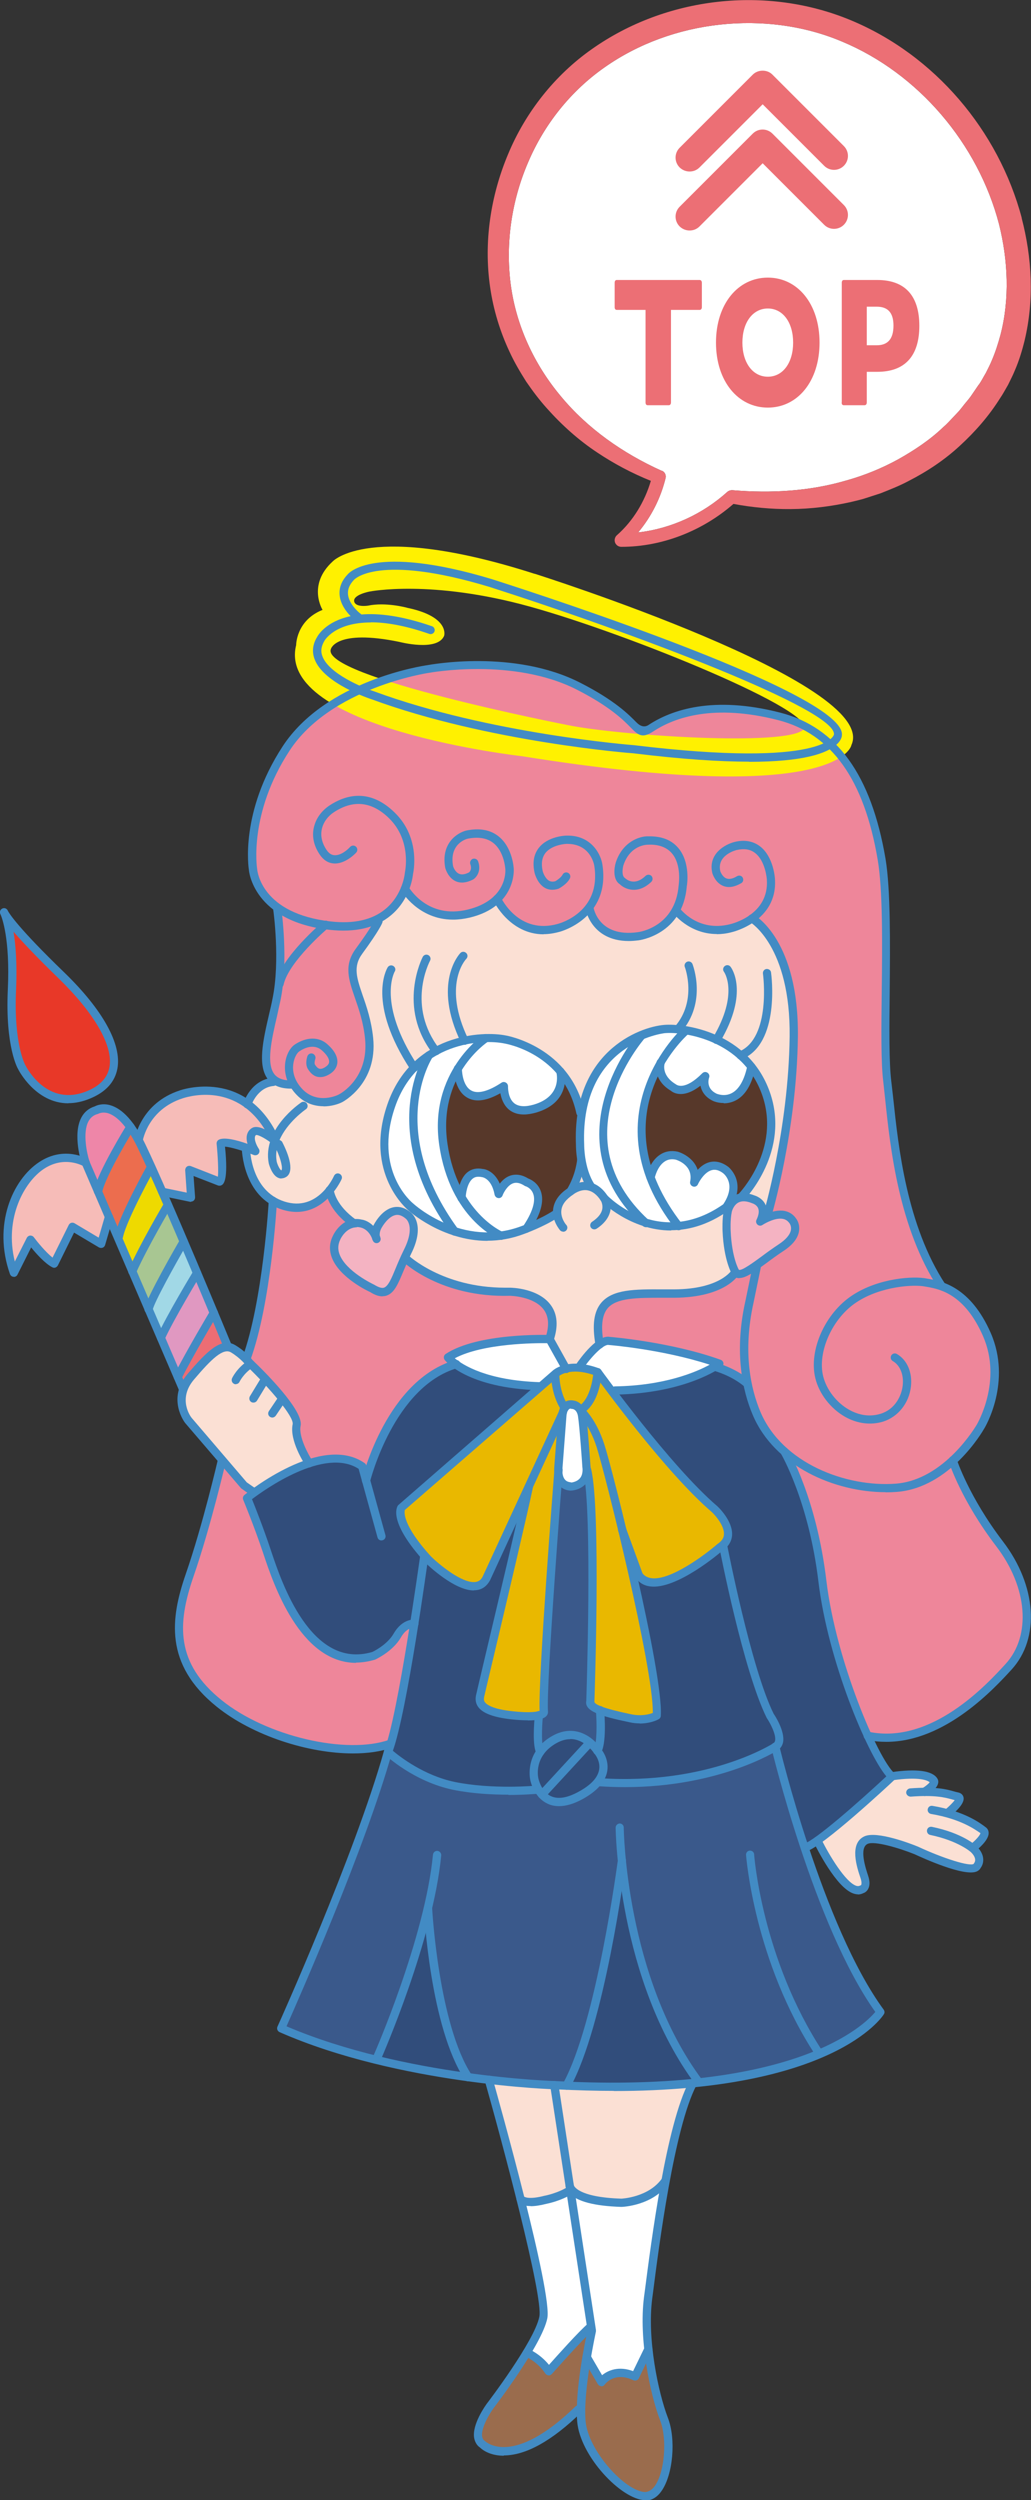 <?xml version="1.0" encoding="UTF-8"?><svg id="_レイヤー_2" xmlns="http://www.w3.org/2000/svg" viewBox="0 0 73.77 178.86"><rect x="0" y="0" width="73.77" height="178.86" fill="#333333" stroke="none"/><defs><style>.cls-1{fill:#3a598b;}.cls-1,.cls-2,.cls-3,.cls-4,.cls-5,.cls-6,.cls-7,.cls-8,.cls-9,.cls-10,.cls-11,.cls-12,.cls-13,.cls-14,.cls-15,.cls-16,.cls-17,.cls-18,.cls-19,.cls-20,.cls-21{stroke-width:0px;}.cls-2{fill:#ee869a;}.cls-3{fill:#428bc4;}.cls-4{fill:#f4b3c2;}.cls-5{fill:#9a6c4d;}.cls-6{fill:#e9b800;}.cls-7{fill:#ec6d4e;}.cls-8{fill:#ec6d74;}.cls-9{fill:#e098c1;}.cls-10{fill:#f6bcb8;}.cls-11{fill:#a1d8e6;}.cls-12{fill:#eeda00;}.cls-13{fill:#fff;}.cls-14{fill:#e83828;}.cls-15{fill:#fbe0d4;}.cls-16{fill:#ec6f75;}.cls-17{fill:#57382a;}.cls-18{fill:#314d7b;}.cls-19{fill:#ee86a8;}.cls-20{fill:#fff100;}.cls-21{fill:#a8c692;}</style></defs><g id="_レイヤー_2-2"><path class="cls-13" d="m70.03,27.52l-.56.82c-.19.27-.42.51-.62.78-.11.13-.2.26-.32.38l-.34.36c-.23.24-.45.49-.7.7-.96.92-2.08,1.66-3.24,2.31-1.17.64-2.42,1.15-3.72,1.51-2.59.76-5.36.92-8.1.69h-.02c-.13-.01-.26.03-.37.12h0c-1.76,1.59-4.02,2.63-6.38,2.9.94-1.12,1.61-2.45,1.96-3.87h0c.06-.21-.04-.45-.25-.54h-.03c-2.77-1.25-5.3-3.02-7.21-5.33-1.92-2.29-3.21-5.09-3.59-8.02-.38-2.93.07-5.98,1.24-8.7,1.16-2.74,3.07-5.13,5.49-6.82,2.42-1.7,5.3-2.73,8.26-3.05,2.95-.32,5.99.06,8.71,1.21,5.48,2.28,9.74,7.32,11.24,13.06.65,2.6.77,5.36.11,7.91-.17.63-.37,1.26-.63,1.86-.12.3-.28.59-.42.88-.17.28-.31.57-.5.84Z"/><path class="cls-16" d="m73.11,15.6c-1.66-6.26-6.24-11.67-12.25-14.16-6.02-2.5-13.21-1.68-18.52,2.08-2.66,1.87-4.75,4.53-5.99,7.52-1.25,2.98-1.75,6.29-1.28,9.51.23,1.6.71,3.18,1.4,4.64.34.74.75,1.43,1.18,2.11.46.67.94,1.31,1.48,1.91,1.07,1.2,2.27,2.28,3.6,3.16,1.21.81,2.5,1.49,3.84,2.03-.44,1.49-1.27,2.87-2.43,3.89-.1.09-.16.22-.16.36,0,.26.21.47.48.47,2.94,0,5.82-1.15,8.02-3.07,1.34.25,2.71.38,4.09.37,1.45-.01,2.9-.19,4.33-.51.35-.09.71-.16,1.06-.28l1.05-.34c.68-.27,1.37-.54,2.02-.89,1.31-.67,2.56-1.5,3.65-2.51,1.09-1,2.08-2.13,2.87-3.39.21-.3.39-.65.58-.97.16-.34.34-.67.48-1.02.3-.69.52-1.41.7-2.14.7-2.92.53-5.94-.21-8.78Zm-3.08,11.92l-.56.82c-.19.27-.42.51-.62.78-.11.13-.2.26-.32.38l-.34.36c-.23.24-.45.49-.7.7-.96.92-2.08,1.66-3.24,2.31-1.17.64-2.42,1.15-3.72,1.51-2.59.76-5.36.92-8.1.69h-.02c-.13-.01-.26.03-.37.12h0c-1.76,1.59-4.02,2.63-6.38,2.9.94-1.12,1.61-2.45,1.96-3.87h0c.06-.21-.04-.45-.25-.54h-.03c-2.77-1.25-5.3-3.02-7.21-5.33-1.92-2.29-3.21-5.09-3.59-8.02-.38-2.93.07-5.98,1.24-8.7,1.16-2.74,3.07-5.13,5.49-6.82,2.42-1.7,5.3-2.73,8.26-3.05,2.95-.32,5.99.06,8.71,1.21,5.48,2.28,9.74,7.32,11.24,13.06.65,2.6.77,5.36.11,7.91-.17.63-.37,1.26-.63,1.86-.12.3-.28.59-.42.88-.17.28-.31.57-.5.84Z"/><path class="cls-1" d="m28.18,123.99s-1.49,6.09-8.05,21.12c0,0,9.15,4.27,22.86,4.17,0,0,15.24.59,20.03-5.34,0,0-3.89-5.21-7.63-19.47l-27.2-.47Z"/><path class="cls-15" d="m58.03,130.75s2.3,4.88,3.63,4.4c0,0,.42-.12.18-.9-.23-.78-.08-.05-.08-.05,0,0-.92-2.41.32-2.61,0,0,1.11-.29,4.28,1.13,0,0,3.09,1.48,3.64.69,0,0,.27-.72-.33-1.13,0,0,.98-.89.75-1.24,0,0-.66-.66-2.5-1.28,0,0,1.16-1.1.59-1.25,0,0-1.06-.38-2.38-.33,0,0,.92-.44.67-.82,0,0-.22-.7-3-.31l-.87-.12-4.9,3.81Z"/><path class="cls-2" d="m20.67,74.92s-1.15,12.6-1.57,15.38-.73,4.96-1.66,7.67c-.93,2.72-2.13,9.61-2.8,11.56-.67,1.95-3.63,8.74-.05,11.31,0,0,4.82,5.72,14.43,3.78,9.42-1.91,27.44-1.48,32.76-.51.11.02.21.04.31.06,4.89,1.01,7.71-3.02,9.17-3.98,0,0,4.34-3.53,1.17-8.35,0,0-4-5.42-4.27-7.38,0,0,4.21-3.84,2.66-8.4,0,0-.84-3.12-3.42-4.03,0,0-3.6-5.74-4.01-15.98l-.04-11.32s.54-13.4-10.31-13.98c0,0-4.34-.63-7.03,1.79,0,0-3.82-4.84-11.36-4.97,0,0-8.48-.4-13.97,5.65,0,0-2.07,4.04-.67,13.85,0,0,.39,4.28.65,7.86"/><path class="cls-18" d="m57.68,132.18s4.61-3.28,6.12-5.12c0,0-2.82-3.31-4.68-12.21,0,0-.42-5.52-2-8.97l-.99-2.05s-2.08-1.6-2.65-4.88c0,0-1.35-.97-2.37-1.18,0,0-11.98-1.86-18.44-.28,0,0-4.39,1.24-6.48,8.42l-.19-.93s-1.22-1.37-4.26-.16c0,0-2.53,1.32-4.01,2.29l1.62,4.92s2.77,7.82,6.9,6.55c0,0,1.49-.17,2.46-1.96l.95-.46s-1.27,7.22-1.87,9.16c0,0,2.46,3.26,10.76,2.75l4.37-.59s3.4.43,6.5-.36c0,0,3.34-.56,6.1-2.05,0,0,1.38,4.91,2.16,7.11"/><path class="cls-15" d="m34.98,148.79l2.49,9.42,9.66.12s.88-5.52,2.43-9.31c0,0-5.97.71-14.58-.23"/><path class="cls-15" d="m21.28,77.42s-2.35-.63-3.4,1.16c0,0-1.08,2.45.23,5.73,0,0,1.68,3.92,5.41,1.12,0,0,.57,1.82,5.61,4.71,5.04,2.9,5.28,1.99,6.48,2.24,1.2.25,4.69-.11,3.72,3.49l1.04,2.08,1.21-.08s.37-1,1.41-1.69c0,0-.63-2.32.65-3.16,0,0,.93-.69,4.09-.5,0,0,3.66.2,5.06-1.49,1.4-1.69,3.24-6.23,3.79-13.37,0,0,1.31-9.18-2.8-11.96,0,0-3.05-3.52-14.45-3.96,0,0-13.45-.27-15.41,4.74,0,0-2.4,4.47-2.66,10.94"/><path class="cls-2" d="m21.22,52.66s-3.34,3.51-3.18,8.75c0,0-.33,1.93,1.79,3.62,0,0,.46,3.96-.05,6.46,0,0-1.66,4.77-.02,5.94l1.33.27s.91,1.75,3.02.97c0,0,3.46-1.26,2.09-5.68,0,0-1.74-4.09-.46-4.93,0,0,1.1-1.43,1.29-2.34,0,0,1.12-.51,2.01-2,0,0,1.33,2.39,4.8,1.55,0,0,.85-.04,1.72-.96,0,0,1.27,2.68,4.04,2.17,0,0,1.6-.2,2.56-1.56,0,0,.62,2.31,2.94,2.21,0,0,2.63-.35,3.26-2.03,0,0,.78,1.36,2.9,1.42,0,0,1.44.13,2.54-.82,1.09-.95,3.29-3.21,1.86-5.39-1.43-2.18-24.85-19.51-34.43-7.66"/><path class="cls-17" d="m47.09,73.69s-3.32,3.89-2.64,7.64c0,0,.53,4.44,3.51,6.41,0,0,6.88-.28,7.22-7.17,0,0,.24-7.03-8.09-6.88"/><path class="cls-17" d="m32.1,74.79s-4.49,6.96,1.96,13.68c0,0,2.53.51,5.73-1.59,0,0,.05-1.01,1.03-1.66,0,0,.69-.75.77-2.29,0,0,.25-2.54-.37-4.37,0,0-2.54-6.07-9.12-3.78"/><path class="cls-13" d="m28.75,85.69s-2.92-3.18.18-8.45c0,0,1.63-2.8,5.77-2.92,0,0-4.63,3.07-2.5,9.58,0,0,.99,3.15,3.65,4.51,0,0-3.7.84-7.1-2.72"/><path class="cls-13" d="m32.91,74.55s-1.08,2.92.91,3.88c0,0,.93.22,2.24-.64,0,0-.05,1.93,1.65,1.63,0,0,2.51-.18,2.55-2.57,0,0-2.95-3.61-7.34-2.3"/><path class="cls-13" d="m33.1,88.29s-.61-2.48.33-3.96c0,0,1.25-1.46,2.24.99,0,0,.89-1.59,2.06-.73,0,0,1.94.92-.23,3.38,0,0-1.62.89-4.4.32"/><path class="cls-13" d="m49.27,73.75s-3.84,2.93-3.28,8.43c0,0,.4,2.82,2.63,5.6,0,0-3.09.36-5.56-2.24,0,0-2.4-1.17-1.27-6.65,0,0,1.36-5.88,7.49-5.14"/><path class="cls-13" d="m53.8,76.41s-.73,2.87-2.65,2.11c0,0-.92-.5-.76-1.28,0,0-1.26,1.08-2.27.53,0,0-1.46-.72-1.04-2.74s.52-1.44.52-1.44c0,0,3.57-.29,6.19,2.82"/><path class="cls-13" d="m52.18,86.34s1.03-2.19-.48-2.78c0,0-1.3-.69-1.98.93,0,0-.14-1.88-1.5-1.86,0,0-2.77.03-1.63,4.96,0,0,2.43.82,5.58-1.25"/><path class="cls-4" d="m52.69,91.17s-1.12-2.77-.52-4.82c0,0,.7-1.37,2.01-.4,0,0,.93.55.43,1.32,0,0,1.43-.94,2.12.1,0,0,.9,1.08-1.22,2.15,0,0-2,1.64-2.82,1.65"/><path class="cls-4" d="m29.3,87.06s.7.59.05,2.09l-1.12,2.52s-.47,1.28-1.65.5c0,0-2.25-1.11-2.58-2.61,0,0-.28-1.13.79-1.83,0,0,1.03-.72,2.09.51,0,0,.72-2.54,2.43-1.19"/><path class="cls-20" d="m38.25,41.05c-11.81-3.79-14.45-.88-14.45-.88-1.83,1.68-.72,3.46-.72,3.46-1.9.76-1.89,2.52-1.89,2.52-1.48,5.97,16.17,7.95,16.17,7.95,22.88,3.67,23.56-.8,23.56-.8,2.04-4.44-22.68-12.26-22.68-12.26m19.25,11.15c-1.23,1.23-13.3.42-16.88-.32,0,0-17.76-3.47-16.93-5.45,0,0,.37-1.43,4.89-.5,0,0,2.73.72,3.21-.44,0,0,.41-1.32-2.51-1.97-.06-.01-.11-.02-.17-.04,0,0-1.51-.41-2.78-.14,0,0-.91.14-.98-.32-.07-.47,1.1-.69,1.1-.69,0,0,4.39-.89,11.49,1.08,7.1,1.97,20.8,7.58,19.56,8.81"/><path class="cls-13" d="m37.27,157.42s1.93,7.67,1.59,8.65c-.34.98-1.92,3.42-1.92,3.42l4.65,2.21,5.37-.4s-.73-3.52-.67-6.16c0,0,1.07-7.41,1.3-9.02,0,0-2.3,2.86-6.78.56,0,0-2.09,1.27-3.53.75"/><path class="cls-5" d="m37.71,168.29s.97.41,1.58,1.34l3-3.22.04.45-.33,1.8,1,1.74s.79-1.09,2.45-.41l.92-1.96s.61,3.62,1.18,5.17c0,0,1.12,4.1-1.09,5.31,0,0-3.23.04-4.82-4.98l-.06-1.32s-4.24,4.66-7.03,2.69c0,0-1.15-.92.83-3.18,0,0,1.57-2.09,2.32-3.41"/><path class="cls-15" d="m22.1,104.7s-1.15-1.66-.9-2.85c0,0-.05-.51-.46-1.08,0,0-3.72-4.69-4.49-4.4,0,0-.97-.1-2.3,1.77,0,0-1.88,1.83-.29,3.69,0,0,3.03,3.37,3.53,4.13,0,0,.68.73,1.13.82,0,0,.81-.84,3.78-2.07"/><path class="cls-14" d="m.57,66.14s.45,1.52.27,5.32c0,0-.21,5.07,1.93,6.36,0,0,1.85,1.45,3.92.36,0,0,2.51-1.18,1.09-3.92,0,0-1.05-2.4-3.69-4.77,0,0-2.7-2.91-3.51-3.34"/><path class="cls-10" d="m6.13,83.17s-1.22-.7-3.02.12c0,0-3.68,2.33-2.11,7.75l1.2-2.3s.69.96,1.69,1.64l1.3-2.64,2.05,1.23.56-1.91-1.67-3.88Z"/><path class="cls-10" d="m11.61,85.26l2.07.43-.14-1.99,2.18.85s.36-1.03.07-2.75c0,0,.75-.18,2.34.5,0,0-.73-2.45,1.45-.84,0,0-1.47-4.06-5.73-3.36,0,0-3.3.46-3.92,3.45,0,0,1.35,2.96,1.68,3.71"/><path class="cls-19" d="m16.25,96.36s-4.64-11.75-6.31-14.81c0,0-1.58-3.13-3.22-2.06,0,0-1.58.52-.5,3.87l6.9,16.05s.52-1.17,1.45-1.95c0,0,1.09-1.06,1.69-1.1"/><path class="cls-7" d="m9.33,80.6s-2.11,3.42-2.35,4.56l1.49,3.47s.76-2.54,2.4-5.15l-1.54-2.88Z"/><path class="cls-12" d="m12.08,86.21s-2.45,3.99-2.6,4.75l-1.09-2.53s1.28-3.19,2.49-4.95l1.21,2.73Z"/><path class="cls-21" d="m12.08,86.21l1.1,2.61s-2.41,4.2-2.54,4.84l-1.14-2.78s1.13-2.59,2.58-4.67"/><path class="cls-11" d="m13.18,88.82l.93,2.26s-2.1,3.59-2.59,4.64l-.94-2.19s1.47-2.81,2.6-4.71"/><path class="cls-9" d="m14.11,91.08l1.19,2.92-2.58,4.51-1.2-2.79s1.41-2.99,2.59-4.64"/><path class="cls-8" d="m16.25,96.36l-.95-2.37-2.58,4.51.39.91s1.26-2.33,3.14-3.05"/><path class="cls-13" d="m41.42,97.85s1.06-1.75,1.98-1.91c0,0,4.08.21,8.01,1.65,0,0-3.04,1.99-7.68,1.88l-.97-1.31-1.34-.31Z"/><path class="cls-13" d="m40.39,97.95l-1.07-2.15s-4.4-.32-7.21,1.27c0,0,1.55,2.1,6.73,2.04,0,0,.9-1.12,1.56-1.16"/><path class="cls-1" d="m39.99,105.62l-1.48,17.3s-.24,2.18.08,2.68l4.19-.28s.31-.65.09-3.95l-.78-15.78-2.1.04Z"/><path class="cls-13" d="m40.88,100.47s-.54,0-.67,1.15l-.26,3.52s-.11,1.16.97,1.2c0,0,1.22-.05,1.12-1.35l-.37-3.69s-.09-.68-.78-.83"/><path class="cls-18" d="m38.41,127.82s-1.13-2.3,1.71-3.58c0,0,1.86-.53,2.87,1.4,0,0,1.13,1.12-1.3,2.71,0,0-2.32,1.62-3.28-.54"/><path class="cls-18" d="m26.95,147.43s2.81-6.74,3.69-10.99c0,0,.34,8.31,2.78,12.02,0,0-3.41-.11-6.47-1.04"/><path class="cls-18" d="m44.43,133.44s-1.54,11.43-3.9,15.77c0,0,5.61.36,9.48-.24,0,0-4.09-4.84-5.58-15.54"/><path class="cls-6" d="m39.87,98.32l-11.16,9.58s-.05,1.43,1.22,2.85c0,0,2.75,3.32,4.47,2.61,0,0,.26-.06.71-1.1.45-1.04,3.08-6.49,3.08-6.49l-3.83,15.53s-.16.94,1.47,1.28c0,0,2.95.49,3.08-.14,0,0,.02-2.73.19-5.14.17-2.41,1.13-16.03,1.13-16.03,0,0,.14-.92.76-.8,0,0,.61.06.68.82.08.76.6,5.92.69,8.61.09,2.69-.12,11.98-.12,11.98,0,0,.39.53,2.84,1.04,0,0,2,.38,1.91-.6-.08-.98-2.28-12.58-2.28-12.58,0,0,.67,3.21,1.68,3.42s2.96-.88,3.52-1.25c.57-.37,2.35-1.45,2.2-2.44-.15-.98-1.33-1.8-1.33-1.8,0,0-5.58-5.79-8.02-9.51,0,0-1.85-.63-2.89.16"/><path class="cls-3" d="m4.89,78.93c-2.36,0-3.58-2.41-3.59-2.44-.03-.04-.93-1.59-.74-5.71.17-3.64-.43-5.16-.52-5.36-.02-.04-.03-.06-.03-.07-.05-.15.03-.3.17-.36.14-.06.3,0,.37.14,0,0,.01.03.03.06.1.18.72,1.19,4,4.36,2.79,2.7,4.14,5.16,3.82,6.9-.18.95-.82,1.66-1.91,2.12-.58.25-1.12.35-1.6.35Zm-3.92-12.26c.15.9.26,2.25.18,4.14-.18,3.9.66,5.39.67,5.4.07.14,1.56,3.05,4.45,1.83.9-.38,1.42-.95,1.56-1.69.28-1.52-1.05-3.84-3.65-6.37-1.61-1.56-2.59-2.61-3.2-3.31Z"/><path class="cls-3" d="m13.11,99.71c-.11,0-.22-.07-.27-.18l-6.98-16.24c-.04-.11-.68-2.13-.04-3.34.21-.4.54-.67.96-.8.13-.07.53-.24,1.09-.09.9.25,1.75,1.19,2.53,2.8,1.7,3.53,6.1,14.17,6.14,14.28.06.15,0,.32-.16.39-.15.06-.32,0-.39-.16-.04-.11-4.43-10.73-6.13-14.24-.86-1.79-1.64-2.34-2.13-2.49-.41-.12-.67.03-.68.03-.02.01-.05.03-.08.03-.29.08-.5.26-.64.52-.44.82-.1,2.34.07,2.86l6.97,16.21c.06.15,0,.32-.15.39-.04.02-.08.02-.12.02Z"/><path class="cls-3" d="m.99,91.34s-.01,0-.02,0c-.12,0-.22-.09-.26-.2-1.23-3.5.17-6.74,2.1-8.01,1.79-1.18,3.4-.25,3.47-.21.14.08.19.26.1.4-.08.14-.26.19-.4.11-.06-.03-1.37-.78-2.84.19-1.39.92-2.85,3.51-2.08,6.63l.86-1.7c.05-.09.14-.15.24-.16.11,0,.2.04.26.12.23.31.85,1.07,1.34,1.46l1.16-2.34c.04-.07.1-.13.18-.15.08-.02.16-.01.23.03l1.73,1.03.45-1.55c.05-.16.2-.25.37-.2.16.05.25.21.2.37l-.56,1.91c-.03.09-.09.16-.18.19-.09.03-.18.02-.26-.02l-1.78-1.06-1.16,2.35c-.04.07-.1.12-.17.15-.07.03-.16.02-.23-.02-.51-.26-1.15-.97-1.51-1.42l-.98,1.95c-.05.1-.15.16-.26.16Z"/><path class="cls-3" d="m13.68,85.98s-.04,0-.06,0l-2.07-.43c-.16-.03-.26-.19-.23-.35.03-.16.18-.26.35-.23l1.69.35-.11-1.6c0-.1.04-.2.12-.26.08-.06.19-.07.28-.04l1.94.76c.05-.38,0-1.44-.09-2.35-.01-.11.04-.22.13-.28.36-.23,1.29,0,2.08.28-.02-.08-.04-.15-.05-.22-.06-.4.07-.72.35-.9.24-.16.59-.08.93.08-2.18-3.51-5.73-2.26-5.89-2.21-2.44.8-2.82,2.95-2.84,3.04-.03.16-.16.28-.34.24-.16-.03-.27-.18-.24-.34.02-.11.45-2.6,3.23-3.51.04-.02,4.84-1.71,7.14,3.51.06.12.02.27-.09.35-.11.08-.26.08-.37,0-.47-.39-1.07-.71-1.22-.67-.02.01-.11.07-.08.32.03.2.13.44.28.67.07.11.06.25-.02.35-.08.1-.22.13-.34.09-.82-.33-1.67-.57-2.06-.6.25,2.44-.11,2.67-.23,2.75-.08.05-.18.06-.27.03l-1.75-.68.11,1.52c0,.09-.03.18-.1.24-.05.05-.12.07-.19.07Z"/><path class="cls-3" d="m18.12,107.02c-.06,0-.12-.02-.17-.05l-.7-.5-4.01-4.68s-1.34-1.72.19-3.51c1.35-1.58,2.39-2.65,3.4-2.05.8.48,1.22,1.04,1.24,1.07.84.8,3.67,3.61,3.44,4.7-.16.77.56,2.08.85,2.52.09.14.05.32-.08.41-.14.09-.32.05-.41-.08-.12-.18-1.17-1.81-.93-2.96.11-.53-1.63-2.58-3.31-4.19-.04-.04-.41-.53-1.1-.95-.55-.33-1.36.42-2.64,1.93-1.21,1.41-.23,2.69-.18,2.75l3.95,4.62.65.45c.13.09.16.28.07.41-.06.08-.15.12-.24.12Z"/><path class="cls-3" d="m25.48,118.96c-4.03,0-5.93-5.7-6.6-7.7l-.06-.18c-.64-1.91-1.41-3.77-1.42-3.79-.05-.12-.01-.26.09-.34.22-.18,5.51-4.44,8.6-2.28.06.04.1.1.11.16l1.38,5c.04.16-.05.32-.21.36-.16.05-.32-.05-.36-.21l-1.35-4.9c-2.45-1.58-6.73,1.49-7.63,2.17.22.54.82,2.06,1.34,3.62l.06.18c.7,2.08,2.81,8.43,7.21,7.13h0s1.05-.48,1.53-1.32c.64-1.1,1.49-1,1.52-.99.16.02.27.17.25.33s-.16.28-.33.25c-.02,0-.51-.04-.93.7-.59,1.01-1.79,1.55-1.84,1.58-.48.14-.94.21-1.37.21Z"/><path class="cls-3" d="m36.38,128.39c-1.14,0-2.59-.07-3.96-.35-2.79-.58-4.77-2.42-4.86-2.5-.09-.08-.12-.21-.07-.32,1-2.48,2.56-13.85,2.58-13.96.02-.16.17-.28.33-.25.16.02.27.17.25.33-.06.46-1.51,11.03-2.54,13.91.5.42,2.22,1.77,4.43,2.23,2.67.55,5.8.27,5.83.26.16,0,.31.1.32.27s-.1.31-.27.32c-.07,0-.89.08-2.05.08Z"/><path class="cls-3" d="m26.19,106.21s-.05,0-.07,0c-.16-.04-.25-.2-.22-.36.07-.29,1.81-7.14,6.66-8.55.16-.04.32.05.37.2.05.16-.04.32-.2.37-4.53,1.31-6.24,8.05-6.25,8.12-.03.13-.15.22-.29.22Z"/><path class="cls-3" d="m38.62,99.46s0,0,0,0c-5.19-.15-6.74-2.09-6.8-2.17-.05-.06-.07-.15-.06-.23.01-.08.06-.15.13-.2,2.32-1.52,7.24-1.36,7.44-1.36.1,0,.2.06.25.15l1.19,2.14c.08.14.03.32-.11.4-.14.08-.32.03-.4-.11l-1.11-1.99c-.82-.01-4.58,0-6.61,1.08.59.49,2.32,1.59,6.1,1.71.16,0,.29.14.29.3,0,.16-.14.29-.29.29Z"/><path class="cls-3" d="m44,99.77c-.16,0-.29-.13-.29-.29,0-.16.13-.3.29-.3,3.55-.05,5.83-1.03,6.78-1.55-3.38-1.1-7.18-1.41-7.22-1.41-.36-.09-1.26.84-1.87,1.74-.09.13-.27.17-.41.08-.13-.09-.17-.27-.08-.41.35-.51,1.56-2.17,2.44-1.99h0s4.35.35,7.93,1.64c.1.04.18.13.19.23.02.11-.03.21-.12.28-.1.08-2.62,1.9-7.64,1.98h0Z"/><path class="cls-3" d="m33.9,113.78c-1.39,0-3.27-1.79-3.49-2.01-2.58-2.83-2.06-3.9-1.93-4.08l11.05-9.62s1.03-1.03,3.33-.18c.06.02.1.06.14.1.05.07,4.97,6.89,8.31,9.75.06.05,1.15,1.07,1.07,2.11-.04.45-.28.82-.71,1.1-.1.09-3.25,2.8-5.16,2.54-.46-.06-.82-.29-1.07-.67l-1.2-3.27c-.06-.15.02-.32.18-.38.15-.06.32.02.38.18l1.17,3.2c.12.17.34.31.63.35,1.36.2,3.87-1.69,4.72-2.43.31-.21.46-.42.48-.68.05-.62-.61-1.38-.87-1.62-3.24-2.77-7.77-8.98-8.35-9.77-1.85-.66-2.61.06-2.64.09l-10.97,9.53c-.05.16-.17,1.09,1.87,3.33.56.55,2.26,1.98,3.21,1.82.22-.04.38-.16.49-.39l5.46-11.83c.07-.15.24-.21.39-.14.15.07.21.24.14.39l-5.46,11.84c-.21.4-.53.65-.93.71-.08.01-.16.02-.24.02Z"/><path class="cls-3" d="m40.41,101.01c-.1,0-.19-.05-.25-.13-.75-1.14-.73-2.53-.73-2.59,0-.16.16-.26.3-.29.16,0,.29.14.29.3,0,.01-.02,1.27.63,2.26.09.14.05.32-.08.41-.05.03-.11.05-.16.05Z"/><path class="cls-3" d="m41.6,101.13c-.1,0-.19-.05-.25-.13-.09-.14-.05-.32.08-.41.78-.51,1-1.93,1.03-2.44,0-.16.12-.3.31-.28.16,0,.29.14.28.31,0,.09-.1,2.12-1.29,2.9-.05.03-.11.05-.16.05Z"/><path class="cls-3" d="m40.88,106.64c-.15,0-.54-.03-.85-.35-.3-.3-.42-.76-.37-1.36l.28-3.65s.02-.62.4-.93c.14-.11.38-.23.74-.15h0s.72.09.86,1.03c.11.74.3,3.52.31,3.64h0s.12.64-.24,1.16c-.23.32-.58.53-1.05.6-.02,0-.03,0-.08,0Zm.04-.3h0,0Zm-.06-5.57c-.08,0-.13.02-.15.05-.13.1-.18.38-.18.49l-.28,3.68c-.04.41.03.72.2.89.16.17.41.15.44.18.3-.05.51-.17.64-.35.22-.31.14-.74.14-.74,0-.07-.2-2.92-.31-3.63-.07-.48-.34-.53-.37-.54-.05-.01-.09-.01-.13-.01Z"/><path class="cls-3" d="m45.77,123.29c-.22,0-.46-.02-.72-.08-2.13-.44-3.25-.81-3.1-1.53,0-.09.46-13.56-.22-16.44-.04-.16.06-.32.22-.35.15-.03.32.06.35.22.7,2.96.25,16.09.23,16.65.06.18.58.45,2.64.88.73.15,1.29,0,1.54-.1.05-3.24-3.43-17.19-4.02-19.02-.53-1.64-1.3-2.33-1.31-2.34-.12-.11-.13-.29-.03-.42s.29-.14.41-.03c.04.03.9.8,1.48,2.6.63,1.93,4.24,16.41,4.04,19.42,0,.1-.06.19-.15.24-.03.02-.55.31-1.36.31Zm1.22-.56h0,0Z"/><path class="cls-3" d="m37.76,123.07c-.33,0-.72-.02-1.17-.07-1.27-.14-2.04-.43-2.37-.88-.26-.36-.18-.72-.16-.84.03-.13.31-1.34.71-3.02.91-3.83,2.42-10.23,2.78-11.96.03-.16.18-.26.35-.23.16.03.26.19.23.35-.36,1.73-1.87,8.14-2.78,11.97-.4,1.68-.68,2.87-.71,3.01-.03.17-.02.27.06.38.13.17.55.49,1.96.64,1.37.15,1.82.02,1.95-.03-.11-2.3,1.01-16.65,1.06-17.27.01-.16.13-.27.32-.27.16.01.28.16.27.32-.01.15-1.2,15.42-1.05,17.29,0,.06,0,.2-.14.33-.2.19-.63.29-1.29.29Z"/><path class="cls-3" d="m53.44,99.25c-.07,0-.13-.02-.19-.07-.96-.8-2.1-1.09-2.11-1.1-.16-.04-.25-.2-.21-.36.04-.16.2-.26.36-.21.05.01,1.28.33,2.34,1.21.13.1.14.29.04.41-.06.07-.14.11-.23.11Z"/><path class="cls-3" d="m63.36,106.75c-3.62,0-7.96-1.85-9.51-5.55-.7-1.66-1.35-4.43-.51-8.15l.52-2.51.58.12-.52,2.52c-.8,3.58-.18,6.21.48,7.8,1.56,3.72,6.17,5.43,9.7,5.16,3.51-.27,5.76-4.18,5.79-4.22.02-.04,1.85-3.12.45-6.33-1.32-3.02-3.1-3.36-3.96-3.52l-.18-.03c-.83-.17-3.19-.02-4.91,1.12-1.73,1.13-2.82,3.56-2.39,5.3.24.96.95,1.88,1.85,2.39.52.29,1.32.58,2.26.29,1.04-.32,1.5-1.29,1.58-2.02.09-.78-.19-1.45-.71-1.75-.14-.08-.19-.26-.11-.4.08-.14.26-.19.4-.11.73.42,1.12,1.31,1.01,2.32-.13,1.2-.92,2.18-1.99,2.52-.88.27-1.85.15-2.72-.34-1.04-.59-1.86-1.65-2.13-2.76-.49-1.99.69-4.65,2.64-5.93,1.89-1.25,4.42-1.4,5.35-1.2l.17.03c.88.16,2.94.55,4.39,3.86,1.52,3.49-.39,6.73-.48,6.86-.09.16-2.43,4.22-6.25,4.51-.26.02-.52.03-.78.03Z"/><path class="cls-3" d="m57.64,132.47c-.13,0-.24-.08-.28-.21-.05-.16.04-.32.19-.37.78-.24,3.85-2.93,5.87-4.81-1.38-1.64-4.18-8.28-4.86-13.93-.69-5.76-2.67-9.14-2.69-9.17-.08-.14-.04-.32.1-.4.14-.08.32-.04.4.1.08.14,2.06,3.51,2.76,9.41.69,5.74,3.7,12.76,4.88,13.78.06.06.1.13.1.22,0,.08-.03.16-.09.22-.52.49-5.12,4.77-6.32,5.14-.03,0-.06.01-.09.01Z"/><path class="cls-3" d="m44.71,127.85c-.58,0-1.18-.02-1.8-.06-.16-.01-.29-.15-.27-.31.01-.16.16-.27.31-.27,7.7.51,12.34-2.47,12.39-2.5.06-.04.1-.1.12-.19.08-.41-.32-1.21-.6-1.62-1.68-3.39-3.34-11.95-3.41-12.31-.03-.16.07-.31.23-.34.16-.03.31.07.34.23.02.09,1.71,8.85,3.34,12.13.07.09.82,1.24.67,2.03-.05.24-.18.44-.37.56-.04.03-4.13,2.65-10.95,2.65Z"/><path class="cls-3" d="m43.93,149.58c-1.29,0-2.67-.04-4.14-.11-.1,0-11.23-.33-19.78-4.09-.07-.03-.13-.09-.16-.16s-.03-.16,0-.23c.06-.12,5.56-12.36,7.63-19.75.04-.16.2-.25.36-.2.16.04.25.21.2.36-1.91,6.81-6.71,17.7-7.54,19.56,8.41,3.6,19.19,3.92,19.3,3.92,17.11.91,22.05-4.01,22.83-4.95-4.38-6.14-7.41-18.78-7.44-18.91-.04-.16.06-.32.22-.35.16-.03.32.06.35.22.03.13,3.09,12.91,7.47,18.88.07.1.08.23.01.33-.15.24-3.66,5.49-19.33,5.49Z"/><path class="cls-3" d="m36.05,175.68s-.05,0-.07,0c-1.09-.02-1.61-.56-1.64-.59-.19-.12-.35-.36-.41-.66-.18-.98.81-2.35.93-2.51.04-.05,3.37-4.42,3.73-6.18.3-1.45-2.71-12.68-3.9-16.88-.04-.16.05-.32.2-.36.16-.04.32.05.36.2.44,1.56,4.29,15.31,3.91,17.16-.39,1.89-3.7,6.23-3.84,6.41-.26.36-.93,1.43-.82,2.05.03.14.09.24.2.31.07.06,1.98,1.89,6.47-2.47.12-.11.3-.11.42,0,.11.12.11.3,0,.42-2.11,2.05-3.97,3.08-5.55,3.08Z"/><path class="cls-3" d="m46.17,178.86s-.03,0-.04,0c-1.68-.06-4.61-3.13-4.83-5.61-.19-2.2.62-6.02.74-6.54l-2.67-17.49c-.02-.16.09-.31.25-.34.16-.03.31.09.34.25l2.68,17.55s0,.07,0,.11c0,.04-.93,4.19-.74,6.42.19,2.13,2.84,5.02,4.26,5.07.23-.01.48-.14.69-.43.71-.99.9-3.35.39-4.68-.72-1.86-1.55-5.82-1.16-8.84l.06-.45c.46-3.55,1.52-11.86,3.17-14.98.08-.14.26-.2.4-.12.14.08.2.25.12.4-1.59,3.03-2.69,11.57-3.1,14.79l-.06.45c-.38,2.91.43,6.75,1.12,8.55.59,1.53.37,4.07-.46,5.24-.39.56-.84.68-1.15.68Z"/><path class="cls-3" d="m37.97,157.82c-.67,0-.91-.25-.97-.35-.09-.14-.05-.32.09-.41.13-.08.3-.05.39.07.03.03.35.25,1.49-.05.03,0,.97-.19,1.68-.65.13-.09.32-.05.41.08.09.14.05.32-.08.41-.81.53-1.83.73-1.88.74-.47.12-.84.17-1.13.17Z"/><path class="cls-3" d="m44.46,157.88c-1.94-.06-3.19-.39-3.73-.99-.27-.29-.27-.54-.27-.59,0-.16.14-.31.31-.28.16,0,.28.13.28.29,0,.04.26.88,3.41.98,0,0,1.95-.08,2.91-1.45.1-.13.28-.16.41-.07.13.09.17.28.07.41-1.13,1.62-3.3,1.7-3.39,1.7Z"/><path class="cls-3" d="m39.27,169.93s-.01,0-.02,0c-.09,0-.18-.06-.23-.13-.57-.86-1.42-1.22-1.43-1.22-.15-.06-.22-.23-.16-.38.06-.15.23-.22.38-.16.04.02.82.34,1.47,1.14.6-.67,2.12-2.38,2.81-2.97.12-.11.31-.09.42.03.11.12.09.31-.03.42-.82.7-2.97,3.16-3,3.18-.06.06-.14.1-.22.1Z"/><path class="cls-3" d="m43.02,170.7h-.01c-.1,0-.19-.06-.24-.15l-1.05-1.8c-.08-.14-.03-.32.11-.4.14-.08.32-.03.4.11l.85,1.46c.44-.36,1.2-.67,2.22-.29l.83-1.71c.07-.15.25-.21.39-.14.15.07.21.25.14.39l-.95,1.97c-.07.15-.25.2-.39.14-1.36-.64-2.02.27-2.05.31-.06.08-.15.13-.24.13Z"/><path class="cls-3" d="m58.64,147.22c-.1,0-.19-.05-.25-.13-4.44-6.75-5-14.32-5.01-14.39-.01-.16.11-.3.27-.31.17,0,.3.11.31.27,0,.07.56,7.49,4.91,14.11.09.14.05.32-.08.41-.05.03-.11.05-.16.05Z"/><path class="cls-3" d="m27.01,147.44s-.08,0-.12-.03c-.15-.07-.22-.24-.15-.39.04-.08,3.66-8.34,4.24-14.34.02-.16.15-.28.32-.27.16.02.28.16.27.32-.58,6.1-4.25,14.44-4.28,14.52-.05.11-.16.18-.27.18Z"/><path class="cls-3" d="m33.5,148.9c-.1,0-.19-.05-.25-.13-2.46-3.74-2.91-11.91-2.92-12.26,0-.16.12-.3.28-.31.16-.02.3.12.31.28,0,.08.46,8.36,2.83,11.96.09.14.05.32-.08.41-.05.03-.11.05-.16.05Z"/><path class="cls-3" d="m50.02,149.27c-.09,0-.18-.04-.24-.12-5.6-7.5-5.73-18.29-5.73-18.4,0-.16.13-.29.29-.3h0c.16,0,.29.13.29.29,0,.11.13,10.71,5.61,18.05.1.13.07.31-.06.41-.05.04-.12.06-.18.06Z"/><path class="cls-3" d="m40.54,149.5s-.1-.01-.14-.04c-.14-.08-.19-.26-.12-.4,2.41-4.37,3.91-15.88,3.93-15.99.02-.16.16-.28.33-.25.16.02.28.17.25.33-.06.48-1.53,11.73-4,16.2-.05.1-.15.15-.26.15Z"/><path class="cls-3" d="m61.39,135.52c-.1,0-.2-.02-.3-.05-1.25-.39-2.7-3.33-2.86-3.66-.07-.15,0-.32.14-.39.15-.07.32,0,.39.14.57,1.17,1.75,3.11,2.51,3.35.13.04.21.01.25-.01.03-.01.06-.03.08-.03.03-.01.09-.17-.03-.52-.25-.74-.83-2.47.28-2.98.9-.41,3.36.54,3.84.74,1.85.86,3.7,1.43,3.98,1.23.01-.03.02-.04.04-.07.04-.05.21-.33-.24-.77,0,0-.89-.81-2.91-1.23-.16-.03-.26-.19-.23-.35.03-.16.18-.26.35-.23,2.2.45,3.16,1.34,3.19,1.38.67.65.51,1.27.31,1.54-.05.1-.14.21-.31.28-.91.37-3.85-.97-4.43-1.24-1.09-.44-2.87-.97-3.36-.74-.63.29-.13,1.77.03,2.26.14.41.14.73,0,.98-.11.19-.26.26-.35.29-.12.06-.25.09-.39.09Z"/><path class="cls-3" d="m69.59,132.5c-.09,0-.18-.04-.23-.12-.1-.13-.08-.31.05-.41.38-.29.74-.7.74-.83-.36-.24-1.38-1.01-3.53-1.37-.16-.03-.27-.18-.24-.34s.17-.27.34-.24c2.29.38,3.4,1.22,3.81,1.53.14.1.21.25.21.42,0,.51-.74,1.13-.97,1.3-.05.04-.12.06-.18.06Z"/><path class="cls-3" d="m67.8,130c-.09,0-.17-.04-.23-.11-.1-.13-.08-.31.04-.41.29-.24.58-.53.7-.7-.07-.02-.14-.04-.22-.06-.49-.13-1.16-.32-2.93-.19-.15,0-.3-.11-.32-.27-.01-.16.11-.3.27-.32,1.88-.14,2.6.06,3.13.21.11.03.21.06.32.08.28.06.36.25.38.34.08.33-.25.79-.96,1.37-.05.04-.12.07-.19.07Z"/><path class="cls-3" d="m66.13,128.48c-.1,0-.2-.05-.25-.14-.08-.14-.04-.32.1-.4.23-.14.47-.33.54-.44-.14-.12-.7-.42-2.67-.14-.17.02-.31-.09-.33-.25-.02-.16.09-.31.25-.33,1.82-.26,2.93-.11,3.29.44.07.11.1.24.06.37-.09.39-.66.75-.83.86-.05.03-.1.04-.15.04Z"/><path class="cls-3" d="m16.87,99.03s-.08,0-.12-.03c-.15-.07-.21-.24-.15-.39.01-.03.34-.74,1.16-1.28.14-.09.32-.05.41.08.09.14.05.32-.08.41-.67.44-.95,1.03-.95,1.03-.05.11-.16.17-.27.17Z"/><path class="cls-3" d="m18.13,100.34c-.05,0-.11-.01-.15-.04-.14-.08-.18-.27-.1-.41l.85-1.4c.09-.14.27-.18.41-.1.14.08.18.27.1.41l-.85,1.4c-.06.09-.15.14-.25.14Z"/><path class="cls-3" d="m19.48,101.41c-.06,0-.11-.02-.16-.05-.14-.09-.17-.27-.08-.41l.72-1.07c.09-.14.27-.17.41-.08.14.09.17.27.08.41l-.72,1.07c-.06.08-.15.13-.24.13Z"/><path class="cls-3" d="m63.43,124.61c-.46,0-.92-.04-1.4-.14-.16-.03-.26-.19-.23-.35.03-.16.18-.26.35-.23,4.51.94,8.49-3.42,9.8-4.85,1.85-2.02,1.58-5.48-.66-8.41-2.49-3.26-3.37-5.95-3.4-6.07-.05-.16.04-.32.19-.37.15-.05.32.04.37.19,0,.03.89,2.72,3.31,5.89,2.42,3.16,2.67,6.93.62,9.17-1.23,1.34-4.73,5.17-8.96,5.17Z"/><path class="cls-3" d="m25.26,125.44c-3.22,0-7.19-1.28-9.75-3.34-3.78-3.04-3.3-6.36-2.22-9.49,1.23-3.55,2.3-8.19,2.31-8.23.04-.16.19-.26.35-.22.16.04.26.19.22.35-.01.05-1.09,4.71-2.33,8.29-1.17,3.39-1.27,6.19,2.03,8.84,3.19,2.57,8.91,3.91,11.99,2.82.16-.05.32.03.38.18.05.15-.03.32-.18.38-.81.29-1.77.42-2.81.42Z"/><path class="cls-3" d="m21.23,86.7c-.33,0-.68-.05-1.05-.17-2.83-.9-2.88-4.36-2.88-4.4,0-.16.13-.29.29-.3.18.01.29.13.3.29,0,.12.05,3.07,2.47,3.84,2.37.75,3.49-1.73,3.54-1.84.07-.15.24-.22.39-.15.15.07.22.24.15.39-.01.03-1.05,2.34-3.21,2.34Z"/><path class="cls-3" d="m17.62,97.54s-.07,0-.1-.02c-.15-.06-.23-.23-.18-.38,1.47-4,1.89-11.18,1.89-11.25,0-.16.16-.26.31-.28.16,0,.29.15.28.31-.02.3-.42,7.34-1.92,11.42-.04.12-.16.19-.28.19Z"/><path class="cls-3" d="m17.7,79.29s-.06,0-.09-.01c-.16-.05-.24-.21-.19-.37.02-.07.54-1.66,2.1-1.81.17,0,.31.1.32.27s-.1.31-.27.32c-1.17.11-1.59,1.38-1.59,1.4-.04.13-.16.21-.28.21Z"/><path class="cls-3" d="m20.82,77.88c-.73,0-1.27-.21-1.62-.63-.81-.98-.37-2.86.05-4.68.09-.38.18-.76.25-1.13.56-2.7.06-6.32.05-6.36-.02-.16.09-.31.25-.33.16-.02.31.09.33.25.02.15.52,3.76-.06,6.56-.08.37-.17.76-.25,1.14-.39,1.68-.79,3.42-.17,4.17.25.3.69.45,1.29.42,0,0,0,0,.01,0,.16,0,.29.12.29.28,0,.16-.12.3-.28.31-.05,0-.1,0-.15,0Z"/><path class="cls-3" d="m23.16,79.14c-.63,0-1.33-.19-1.92-.8-.63-.64-.92-1.44-.84-2.24.06-.6.34-1.14.7-1.38.84-.55,1.71-.56,2.32-.02.5.44.75.89.72,1.32-.02.22-.12.54-.52.8-.31.2-.6.27-.88.22-.36-.07-.57-.35-.7-.55-.24-.37-.06-.89-.04-.94.06-.15.23-.23.38-.17.15.06.23.23.18.38-.04.12-.08.33-.02.41.08.12.19.26.33.29.11.02.26-.02.43-.14.24-.16.25-.31.25-.35.02-.23-.18-.53-.52-.83-.56-.49-1.25-.17-1.61.07-.18.12-.39.49-.44.95-.05.44.03,1.11.67,1.77,1.08,1.11,2.53.41,2.59.37.09-.04,2.17-1.15,1.88-4-.12-1.17-.44-2.09-.72-2.9-.45-1.31-.81-2.34.05-3.52,1.18-1.61,1.35-2.05,1.36-2.07.06-.15.23-.23.37-.18.15.05.23.21.18.37-.02.05-.19.52-1.44,2.23-.68.93-.39,1.74.03,2.98.28.8.62,1.79.75,3.04.33,3.26-2.17,4.57-2.2,4.59-.31.16-.81.31-1.36.31Z"/><path class="cls-3" d="m67.41,92.32c-.1,0-.19-.05-.25-.13-2.85-4.34-3.46-10.08-3.82-13.51-.05-.49-.1-.92-.14-1.3-.17-1.34-.14-3.82-.11-6.45.04-3.4.08-7.26-.29-9.43-.97-5.74-3.3-9-7.11-9.98-4.6-1.18-7.4-.21-8.94.8-.79.52-1.07.29-1.62-.27-.51-.52-1.46-1.49-3.85-2.71-4.57-2.33-10.56-1.21-10.62-1.2-.08.01-7,1.06-9.94,5.56-2.95,4.51-2.33,8.42-2.32,8.46.01.16.3,3.2,5.26,3.76,1.66.19,2.98-.11,3.92-.89,1.26-1.04,1.39-2.58,1.39-2.6.01-.07.5-2.28-1.12-3.88-1.23-1.21-2.56-1.36-3.95-.45-.42.27-.73.68-.85,1.12-.14.51-.04,1.04.3,1.56.16.25.35.38.56.4.49.04.98-.41,1.14-.59.11-.12.3-.13.42-.02.12.11.13.3.02.42-.03.04-.79.85-1.62.78-.4-.03-.74-.25-1.01-.66-.55-.83-.51-1.57-.37-2.04.16-.58.55-1.09,1.09-1.45,1.14-.75,2.87-1.26,4.68.53,1.87,1.84,1.31,4.29,1.29,4.39,0,.03-.15,1.77-1.6,2.96-1.06.88-2.54,1.22-4.36,1.02-5.48-.61-5.78-4.24-5.78-4.27-.02-.14-.66-4.14,2.41-8.85,3.08-4.72,10.04-5.77,10.33-5.81.24-.04,6.23-1.17,10.98,1.26,2.47,1.26,3.47,2.28,4,2.82q.46.47.88.19c1.64-1.08,4.61-2.11,9.41-.88,4.06,1.04,6.52,4.46,7.54,10.45.37,2.22.33,6.1.3,9.53-.03,2.61-.05,5.07.11,6.37.05.38.09.82.15,1.31.36,3.38.95,9.03,3.73,13.25.09.14.05.32-.08.41-.05.03-.11.05-.16.05Z"/><path class="cls-3" d="m20.02,70.68s-.04,0-.06,0c-.16-.03-.26-.19-.23-.35.39-1.86,3.27-4.3,3.39-4.4.12-.1.31-.09.41.04.1.12.09.31-.04.41-.03.02-2.84,2.41-3.2,4.07-.03.14-.15.23-.29.23Z"/><path class="cls-3" d="m32.41,65.79c-2.48,0-3.68-2.03-3.69-2.06-.08-.14-.03-.32.11-.4.14-.08.32-.03.4.11.06.1,1.38,2.33,4.24,1.63,2.82-.69,2.69-2.76,2.69-2.85,0-.03-.06-1.29-.87-1.92-.45-.35-1.06-.45-1.83-.3-.13.03-1.33.39-1.04,1.97h0s.12.41.43.54c.18.08.42.05.71-.1.02-.02.24-.19.09-.59-.05-.15.03-.32.18-.38.16-.05.32.03.38.18.25.71-.13,1.16-.36,1.3-.47.24-.88.28-1.23.13-.57-.25-.75-.92-.76-.95-.33-1.75.83-2.51,1.49-2.68.95-.2,1.73-.06,2.32.41,1.02.81,1.09,2.29,1.09,2.35,0,.01.19,2.65-3.13,3.46-.43.1-.83.15-1.2.15Z"/><path class="cls-3" d="m38.9,66.84c-2.45,0-3.58-2.38-3.6-2.41-.07-.15,0-.32.14-.39.15-.07.32,0,.39.14.05.11,1.3,2.71,4.1,1.91.13-.04,3.08-.84,2.6-4.1,0-.07-.24-1.62-1.94-1.62-.02,0-.04,0-.06,0,0,0-1.03.04-1.51.66-.24.32-.31.75-.19,1.28.03.14.19.55.46.7.13.07.28.08.45.03.12-.07.42-.28.51-.46.07-.15.25-.21.39-.14.15.07.21.25.14.39-.2.42-.76.72-.82.75-.38.12-.7.09-.97-.06-.54-.31-.72-1-.74-1.08-.16-.72-.06-1.32.3-1.78.65-.84,1.91-.88,1.96-.88,1.81-.06,2.51,1.37,2.6,2.12.55,3.78-3,4.74-3.03,4.75-.43.12-.82.18-1.19.18Z"/><path class="cls-3" d="m44.99,67.32c-2.73,0-3.11-2.33-3.11-2.36-.02-.16.09-.31.25-.33.17-.02.31.09.33.25.01.09.37,2.19,3.16,1.81.11-.01,2.7-.36,2.94-3.36,0-.04.23-1.46-.49-2.29-.37-.43-.96-.65-1.71-.61,0,0,0,0,0,0-.11,0-1.27.03-1.75,1.46-.07.23-.14.77.1.92.11.1.69.61,1.48-.15.12-.11.3-.11.42,0,.11.12.11.3,0,.42-.98.94-1.9.53-2.26.18-.5-.32-.42-1.13-.29-1.56.5-1.52,1.75-1.89,2.31-1.87.96-.02,1.66.25,2.15.82.9,1.04.64,2.68.62,2.75-.28,3.47-3.42,3.87-3.45,3.87-.25.03-.49.05-.71.05Z"/><path class="cls-3" d="m51.29,66.82c-2.02,0-3.15-1.53-3.16-1.54-.09-.13-.06-.32.07-.41.13-.1.31-.07.41.07.05.07,1.31,1.76,3.62,1.18.12-.03,2.81-.66,2.64-3.19,0-.02-.09-1.35-.86-1.92-.34-.26-.77-.32-1.3-.2-.06.01-1.44.37-1.17,1.52h0s.13.39.43.51c.2.08.46.03.77-.16.14-.08.32-.04.4.1.08.14.04.32-.1.4-.48.28-.91.35-1.29.2-.58-.23-.77-.88-.78-.91-.33-1.39.91-2.07,1.6-2.24.7-.17,1.3-.06,1.79.3.99.74,1.09,2.29,1.09,2.36.2,3.04-3.06,3.79-3.1,3.8-.38.1-.74.14-1.07.14Z"/><path class="cls-3" d="m54.89,87.28s-.06,0-.08-.01c-.16-.05-.24-.21-.2-.37.02-.06,1.81-6.1,1.89-12.73.08-6.47-2.81-8.19-2.84-8.21-.14-.08-.19-.26-.11-.4.08-.14.26-.19.4-.11.13.07,3.22,1.87,3.14,8.73-.08,6.72-1.89,12.83-1.91,12.89-.04.13-.16.21-.28.21Z"/><path class="cls-3" d="m52.9,91.44s-.08,0-.12-.01c-.17-.03-.31-.12-.4-.27-.03-.05-.59-.99-.68-3.09,0-.03-.04-.85.09-1.5,0,0,0,0,0,0,0-.03.18-.74.79-1.06.4-.21.88-.2,1.43.02t0,0s.53.15.76.65c.09.19.12.41.1.64.37-.15.83-.27,1.27-.19.35.07.64.26.84.57.02.02.27.36.19.88-.08.51-.46.99-1.12,1.42-.41.27-.81.56-1.17.83-.86.63-1.49,1.1-1.98,1.1Zm-.54-4.74c-.12.57-.08,1.34-.08,1.34.08,1.93.58,2.8.59,2.8.2.1,1.11-.58,1.66-.98.37-.28.78-.57,1.2-.85.5-.33.8-.68.86-1.01.05-.27-.08-.45-.08-.46-.13-.19-.28-.3-.48-.34-.52-.11-1.24.28-1.47.43-.11.08-.26.07-.36-.02-.1-.09-.13-.23-.07-.35.17-.35.2-.63.11-.84-.12-.26-.42-.34-.42-.34-.41-.17-.73-.18-.97-.06-.36.18-.48.63-.49.67Z"/><path class="cls-3" d="m27.36,92.74c-.26,0-.55-.1-.88-.31-.06-.02-2.22-1.02-2.75-2.5-.18-.51-.16-1.01.08-1.5.23-.51.95-1.44,2.07-1.18,0,0,.41.03.83.45,0,0,0,0,0-.01.03-.06.55-1.13,1.43-1.32.42-.09.84.03,1.24.36.02.02,1.12.8.04,2.96-.22.45-.4.88-.56,1.26-.38.91-.65,1.56-1.21,1.74-.09.03-.19.04-.28.04Zm-1.83-4.94c-.79,0-1.18.86-1.18.87-.17.35-.19.69-.06,1.05.45,1.24,2.45,2.17,2.47,2.18.33.2.56.27.71.22.31-.1.56-.7.85-1.41.16-.39.35-.83.58-1.3.84-1.67.16-2.21.13-2.23-.27-.23-.52-.31-.75-.25-.49.11-.9.75-1.02.99-.1.23-.1.39-.09.47.02.05.04.1.05.15.05.14-.01.29-.14.36-.13.07-.29.03-.37-.09-.01-.02-.07-.1-.1-.24-.29-.68-.8-.75-.82-.76-.09-.02-.18-.03-.26-.03Z"/><path class="cls-3" d="m25.32,87.81c-.06,0-.12-.02-.17-.05-1.71-1.2-1.85-2.52-1.86-2.58-.02-.16.1-.31.27-.32.17-.01.3.1.32.26,0,.06.15,1.12,1.61,2.15.13.09.17.28.07.41-.06.08-.15.13-.24.13Z"/><path class="cls-3" d="m39.31,96.09s-.06,0-.09-.02c-.15-.05-.24-.22-.19-.37.28-.83.24-1.5-.11-1.99-.7-.98-2.42-1.01-2.43-1.01-4.96.14-7.62-2.4-7.73-2.51-.12-.11-.12-.3,0-.42.11-.12.3-.12.42,0,.02.02,2.45,2.35,6.95,2.35.12,0,.24,0,.37,0,.09,0,2.04.03,2.92,1.26.47.65.53,1.5.19,2.52-.04.12-.16.2-.28.2Z"/><path class="cls-3" d="m42.9,96.46c-.14,0-.26-.1-.29-.24-.25-1.43-.12-2.39.41-3.02.82-.97,2.39-.97,4.38-.96.28,0,.56,0,.86,0,3.28-.02,4.09-1.37,4.1-1.38.08-.14.26-.19.4-.11.14.08.19.25.12.4-.04.07-.95,1.66-4.61,1.69-.29,0-.58,0-.86,0-1.83,0-3.29,0-3.93.75-.41.49-.5,1.32-.28,2.54.03.16-.08.31-.24.34-.02,0-.04,0-.05,0Z"/><path class="cls-3" d="m20.14,84.31c-.07,0-.14-.01-.21-.04-.45-.17-.66-.89-.7-1.04-.47-2.45,2.2-4.28,2.32-4.36.13-.09.32-.06.41.08.09.14.06.32-.08.41-.02.01-1.33.92-1.88,2.2.08.02.16.07.2.15.31.6.95,2.04.29,2.48-.11.07-.23.11-.35.11Zm-.34-2.06c-.05.28-.05.56,0,.86.08.3.25.59.33.62.12-.12-.02-.77-.34-1.47Z"/><path class="cls-3" d="m7.01,85.52s-.04,0-.06,0c-.16-.03-.26-.19-.23-.35.27-1.32,2.27-4.57,2.36-4.71.09-.14.27-.18.41-.1.14.09.18.27.1.41-.02.03-2.03,3.3-2.28,4.52-.03.14-.15.23-.29.23Z"/><path class="cls-3" d="m8.51,88.73s-.04,0-.06,0c-.16-.03-.26-.19-.23-.35.27-1.32,2.25-4.9,2.34-5.05.08-.14.26-.19.4-.11.14.08.19.26.11.4-.02.04-2.02,3.65-2.27,4.89-.03.14-.15.23-.29.23Z"/><path class="cls-3" d="m9.47,91.26s-.08,0-.12-.03c-.15-.07-.22-.24-.15-.39.82-1.86,2.49-4.68,2.56-4.8.08-.14.27-.18.4-.1.14.08.19.26.1.4-.02.03-1.72,2.91-2.53,4.73-.05.11-.16.18-.27.18Z"/><path class="cls-3" d="m10.63,93.96s-.04,0-.06,0c-.16-.03-.26-.19-.23-.35.17-.82,2.3-4.52,2.55-4.94.08-.14.26-.19.4-.11.14.08.19.26.11.4-.93,1.61-2.37,4.21-2.48,4.76-.03.14-.15.23-.29.23Z"/><path class="cls-3" d="m11.52,96.01s-.08,0-.12-.03c-.15-.07-.21-.24-.15-.39.66-1.47,2.52-4.55,2.6-4.68.08-.14.26-.18.4-.1.14.08.18.27.1.4-.02.03-1.92,3.17-2.57,4.61-.05.11-.16.17-.27.17Z"/><path class="cls-3" d="m12.72,98.8s-.09-.01-.13-.03c-.15-.07-.2-.25-.13-.4.8-1.6,2.57-4.58,2.59-4.61.08-.14.26-.18.4-.1.14.08.19.26.1.4-.02.03-1.77,2.99-2.57,4.58-.05.1-.16.16-.26.16Z"/><path class="cls-3" d="m34.88,88.77c-3.27,0-5.65-2.17-5.68-2.2-.01-.01-3.18-2.6-1.49-7.54,1.75-5.11,6.85-5.29,8.49-4.95.03,0,4.62.8,5.62,5.45.03.16-.07.32-.23.35-.16.04-.32-.07-.35-.23-.92-4.26-4.98-4.97-5.15-5-1.53-.32-6.22-.15-7.83,4.56-1.55,4.53,1.2,6.81,1.32,6.9.05.05,3.51,3.19,7.72,1.61.02,0,1.38-.51,2.26-1.09.14-.09.32-.05.41.08.09.14.05.32-.08.41-.94.62-2.32,1.13-2.38,1.15-.92.35-1.8.49-2.63.49Z"/><path class="cls-3" d="m40.29,88.11c-.08,0-.16-.03-.22-.1-.02-.03-.6-.69-.49-1.53.08-.57.44-1.08,1.09-1.5,0,0,.63-.53,1.43-.41.53.08,1,.41,1.38.99.01.02.31.47.19,1.06-.1.48-.43.92-.98,1.28-.14.09-.32.05-.41-.08s-.05-.32.08-.41c.42-.28.67-.58.73-.9.07-.35-.1-.62-.1-.62-.29-.44-.61-.68-.97-.74-.53-.08-1,.3-1,.3-.52.35-.8.71-.85,1.11-.08.58.34,1.07.35,1.07.11.12.1.31-.03.42-.06.05-.13.07-.2.07Z"/><path class="cls-3" d="m48.03,88.03c-2.94,0-4.99-2.08-5.02-2.11-.11-.12-.11-.3,0-.42.12-.11.3-.11.42,0,.16.17,3.98,4.02,8.68.39.13-.1.31-.08.41.05.1.13.08.31-.05.41-1.6,1.23-3.11,1.66-4.45,1.66Z"/><path class="cls-3" d="m53.08,85.89c-.07,0-.15-.03-.21-.08-.12-.11-.12-.3,0-.42.03-.03,3.03-3.18,1.66-7.07-1.4-3.95-5.59-4.52-6.95-4.41-.06,0-6.08.69-5.78,7.99,0,.03-.01,1.69.74,2.83.09.14.05.32-.08.41-.13.09-.32.05-.41-.08-.85-1.29-.84-3.07-.84-3.15-.27-6.61,4.47-8.44,6.32-8.59,1.47-.12,6.03.51,7.55,4.8,1.5,4.24-1.75,7.64-1.79,7.67-.06.06-.13.09-.21.09Z"/><path class="cls-3" d="m40.82,85.52c-.05,0-.1-.01-.15-.04-.14-.08-.19-.26-.1-.4.65-1.08.73-2.14.73-2.16.01-.16.13-.26.31-.27.16.01.28.15.27.31,0,.05-.09,1.21-.81,2.42-.06.09-.15.14-.25.14Z"/><path class="cls-3" d="m29.64,76.68c-.1,0-.19-.05-.25-.13-3.17-4.82-1.71-7.25-1.65-7.35.09-.14.27-.18.41-.09.14.09.18.27.09.4h0s-1.29,2.24,1.64,6.71c.09.14.05.32-.08.41-.05.03-.11.05-.16.05Z"/><path class="cls-3" d="m31.2,75.5c-.09,0-.18-.04-.23-.12-2.58-3.34-.74-6.89-.72-6.93.08-.14.25-.2.4-.12.14.08.2.25.12.4-.07.13-1.68,3.25.66,6.29.1.13.08.31-.05.41-.05.04-.12.06-.18.06Z"/><path class="cls-3" d="m33.25,74.74c-.11,0-.21-.06-.27-.17-2.04-4.23-.12-6.31-.04-6.39.11-.12.3-.12.42,0,.12.11.12.3,0,.42-.09.09-1.7,1.91.14,5.73.07.15,0,.32-.14.39-.04.02-.08.03-.13.03Z"/><path class="cls-3" d="m48.51,73.93c-.07,0-.14-.02-.19-.07-.12-.11-.14-.29-.03-.42,1.61-1.86.72-4.24.71-4.26-.06-.15.02-.32.17-.38.15-.06.32.02.38.17.04.11,1.04,2.73-.81,4.86-.06.07-.14.1-.22.1Z"/><path class="cls-3" d="m51.26,74.68c-.05,0-.1-.01-.15-.04-.14-.08-.19-.26-.1-.4,1.89-3.19.8-4.71.79-4.72-.1-.13-.07-.31.06-.41.13-.1.31-.08.41.05.06.07,1.36,1.81-.75,5.38-.06.09-.15.14-.25.14Z"/><path class="cls-3" d="m52.99,75.8c-.12,0-.22-.07-.27-.18-.06-.15,0-.32.16-.39,2.32-.97,1.72-5.53,1.71-5.58-.02-.16.09-.31.25-.33.17-.01.31.09.33.25.03.21.66,5.06-2.07,6.2-.04.02-.08.02-.11.02Z"/><path class="cls-3" d="m32.54,88.4c-.09,0-.18-.04-.24-.12-5.42-7.42-1.9-12.88-1.86-12.94.09-.13.27-.17.41-.08.14.09.17.27.08.41-.03.05-3.32,5.19,1.85,12.26.1.13.07.32-.06.41-.05.04-.11.06-.17.06Z"/><path class="cls-3" d="m35.85,88.7s-.08,0-.11-.02c-.14-.06-3.54-1.52-4.31-6.75-.78-5.25,3.13-7.88,3.17-7.91.14-.09.32-.05.41.08s.05.32-.08.41c-.15.1-3.63,2.46-2.91,7.33.72,4.88,3.92,6.28,3.95,6.29.15.06.22.23.16.39-.05.11-.16.18-.27.18Z"/><path class="cls-3" d="m37.48,79.73c-.41,0-.76-.11-1.04-.33-.41-.33-.57-.82-.64-1.19-.96.54-1.75.66-2.34.33-.98-.53-.99-2.03-.99-2.09,0-.16.13-.29.29-.29h0c.16,0,.29.13.29.29,0,.01,0,1.21.68,1.57.46.25,1.21.06,2.16-.57.09-.06.21-.06.31,0,.1.06.15.16.15.27,0,0-.03.83.45,1.21.31.24.78.27,1.4.09,2.03-.6,1.63-2.22,1.61-2.29-.04-.16.05-.32.21-.36.15-.04.32.05.36.21,0,.02.59,2.24-2.01,3.01-.32.09-.62.14-.89.14Z"/><path class="cls-3" d="m37.67,88.2c-.06,0-.11-.02-.17-.05-.13-.09-.17-.27-.08-.41.85-1.26.87-1.97.73-2.34-.15-.42-.54-.54-.55-.54-.03,0-.05-.02-.08-.04-.3-.19-.56-.25-.8-.17-.41.14-.69.68-.76.87-.04.12-.17.21-.3.19-.13-.01-.24-.11-.27-.24-.22-1.18-.88-1.26-.91-1.26-.3-.06-.5-.02-.66.11-.4.32-.5,1.12-.5,1.4,0,.16-.12.28-.3.29-.16,0-.29-.14-.29-.3,0-.05.03-1.29.72-1.85.3-.24.68-.32,1.11-.23,0-.01.77.05,1.2,1.05.18-.24.43-.47.76-.58.41-.13.84-.06,1.28.21.16.06.67.29.89.89.27.73,0,1.7-.8,2.87-.06.08-.15.13-.24.13Z"/><path class="cls-3" d="m46.2,87.79c-.07,0-.14-.03-.2-.08-6.81-6.26-.36-13.78-.29-13.86.11-.12.29-.14.42-.03.12.11.13.29.03.42-.25.29-6.14,7.17.25,13.04.12.11.13.3.02.42-.06.06-.14.1-.22.1Z"/><path class="cls-3" d="m48.54,88.01c-.09,0-.18-.04-.23-.11-6.31-8.13.47-14.31.54-14.37.12-.11.31-.1.42.02.11.12.1.31-.02.42-.27.24-6.43,5.88-.46,13.57.1.13.08.31-.05.41-.05.04-.12.06-.18.06Z"/><path class="cls-3" d="m51.78,78.91c-.42,0-.72-.13-.74-.14-.59-.27-.84-.7-.92-1.1-1.36,1.06-2.08.39-2.12.36-1.11-.66-1.15-1.67-1.01-2.1.05-.15.21-.24.37-.19.15.05.24.21.19.37-.01.04-.23.84.81,1.46.05.04.62.49,1.89-.79.1-.1.25-.12.37-.04s.17.22.12.35c-.03.08-.25.79.55,1.16.02,0,.54.23,1.07-.05.52-.27.9-.94,1.11-1.94.03-.16.18-.26.35-.23.16.03.26.19.23.35-.25,1.21-.73,2-1.42,2.35-.3.15-.59.2-.84.2Z"/><path class="cls-3" d="m52,86.6c-.06,0-.11-.02-.16-.05-.14-.09-.17-.27-.08-.41.93-1.41.08-2.13-.02-2.21-.29-.22-.56-.29-.81-.22-.5.13-.88.77-.99,1.01-.06.14-.21.21-.36.16-.14-.05-.23-.19-.2-.34.24-1.17-.9-1.54-1.03-1.58-.3-.06-.57-.02-.8.14-.54.36-.71,1.19-.71,1.2-.03.16-.19.26-.35.23-.16-.03-.26-.19-.23-.35,0-.04.21-1.08.96-1.57.37-.25.8-.32,1.27-.22.47.14,1.19.55,1.43,1.3.22-.24.5-.46.85-.55.43-.11.88,0,1.32.32.02.01,1.42,1.1.15,3.01-.06.09-.15.13-.25.13Z"/><path class="cls-3" d="m53.6,54.49c-2.07,0-4.78-.17-8.29-.6-.09,0-10.4-.8-18.71-3.86-.13-.04-3.44-1.13-4.09-2.87-.2-.53-.14-1.07.18-1.59.03-.06.59-1.11,2.4-1.49-.32-.32-.73-.86-.79-1.5-.05-.53.14-1.03.57-1.48.05-.07,1.82-2.23,10.32.33,4.25,1.36,25.39,8.28,25.05,11.17,0,.02,0,.33-.39.67-.69.63-2.37,1.23-6.26,1.23Zm-27.07-9.96c-2.59,0-3.31,1.3-3.32,1.32-.23.39-.28.74-.14,1.1.45,1.23,2.85,2.24,3.73,2.52,8.24,3.04,18.47,3.83,18.57,3.84,13.82,1.67,14.29-.74,14.3-.76.21-1.78-14.29-7.24-24.64-10.56-8-2.42-9.68-.53-9.7-.51-.33.35-.46.68-.43,1.04.06.65.69,1.24.93,1.41.01,0,.02.02.04.03,1.21-.1,2.84.08,5.04.84.15.05.23.22.18.37-.05.15-.22.23-.37.18-1.75-.61-3.12-.83-4.18-.83Z"/><path class="cls-3" d="m39.99,129.21c-.3,0-.59-.06-.84-.19-.97-.47-1.2-1.63-1.21-1.69-.04-.18-.37-2.05,1.59-3.15,1.68-.94,3,.19,3.46.92h0s.61.68.46,1.6c-.13.77-.73,1.44-1.79,2.02-.61.33-1.17.49-1.66.49Zm.81-4.79c-.3,0-.62.08-.98.28-1.65.92-1.32,2.45-1.3,2.51,0,0,0,0,0,.01,0,0,.19.94.89,1.27.5.24,1.16.14,1.97-.3.89-.48,1.39-1.01,1.49-1.59.11-.64-.34-1.15-.34-1.15-.06-.08-.69-1.04-1.72-1.04Z"/><path class="cls-3" d="m38.78,128.68c-.07,0-.14-.03-.2-.08-.12-.11-.13-.3-.02-.42l3.42-3.71c.11-.12.3-.13.42-.02.12.11.13.3.02.42l-3.42,3.71c-.06.06-.14.1-.22.1Z"/><path class="cls-3" d="m38.66,125.61c-.1,0-.19-.05-.25-.13-.34-.51-.19-2.28-.14-2.81.02-.16.15-.27.32-.26.16.02.28.16.26.32-.1.99-.1,2.2.05,2.43.09.14.05.32-.08.41-.05.03-.11.05-.16.05Z"/><path class="cls-3" d="m42.74,125.55c-.06,0-.11-.02-.16-.05-.14-.09-.18-.27-.09-.41.23-.35.22-1.8.15-2.72-.01-.16.11-.3.27-.32.17-.02.3.11.32.27.03.4.18,2.44-.24,3.09-.06.09-.15.13-.25.13Z"/><path class="cls-16" d="m46.19,28.79v-6.62h-2.06c-.1,0-.15-.08-.15-.19v-1.75c0-.12.05-.2.15-.2h5.93c.1,0,.16.08.16.2v1.75c0,.11-.06.19-.16.19h-2.05v6.62c0,.12-.06.2-.16.2h-1.51c-.1,0-.15-.08-.15-.2Z"/><path class="cls-16" d="m51.23,24.51c0-2.77,1.58-4.65,3.71-4.65s3.7,1.88,3.7,4.65-1.57,4.65-3.7,4.65-3.71-1.88-3.71-4.65Zm3.71,2.44c1.08,0,1.81-1,1.81-2.44s-.73-2.44-1.81-2.44-1.82,1-1.82,2.44.74,2.44,1.82,2.44Z"/><path class="cls-16" d="m60.23,28.79v-8.56c0-.12.05-.2.15-.2h2.39c1.98,0,3.01,1.12,3.01,3.28s-1.03,3.29-3.01,3.29h-.75v2.19c0,.12-.06.2-.16.2h-1.49c-.1,0-.15-.08-.15-.2Zm3.7-5.5c0-.98-.46-1.35-1.2-1.35h-.71v2.76h.71c.74,0,1.2-.39,1.2-1.41Z"/><path class="cls-16" d="m49.34,12.27c-.26,0-.51-.1-.71-.29-.39-.39-.39-1.02,0-1.41l5.23-5.23c.38-.38,1.04-.38,1.41,0l5.11,5.11c.39.39.39,1.02,0,1.41s-1.02.39-1.41,0l-4.4-4.4-4.52,4.52c-.2.2-.45.29-.71.29Z"/><path class="cls-16" d="m49.34,16.49c-.26,0-.51-.1-.71-.29-.39-.39-.39-1.02,0-1.41l5.23-5.23c.39-.39,1.02-.39,1.41,0l5.11,5.11c.39.39.39,1.02,0,1.41s-1.02.39-1.41,0l-4.4-4.4-4.52,4.52c-.2.2-.45.29-.71.29Z"/></g></svg>